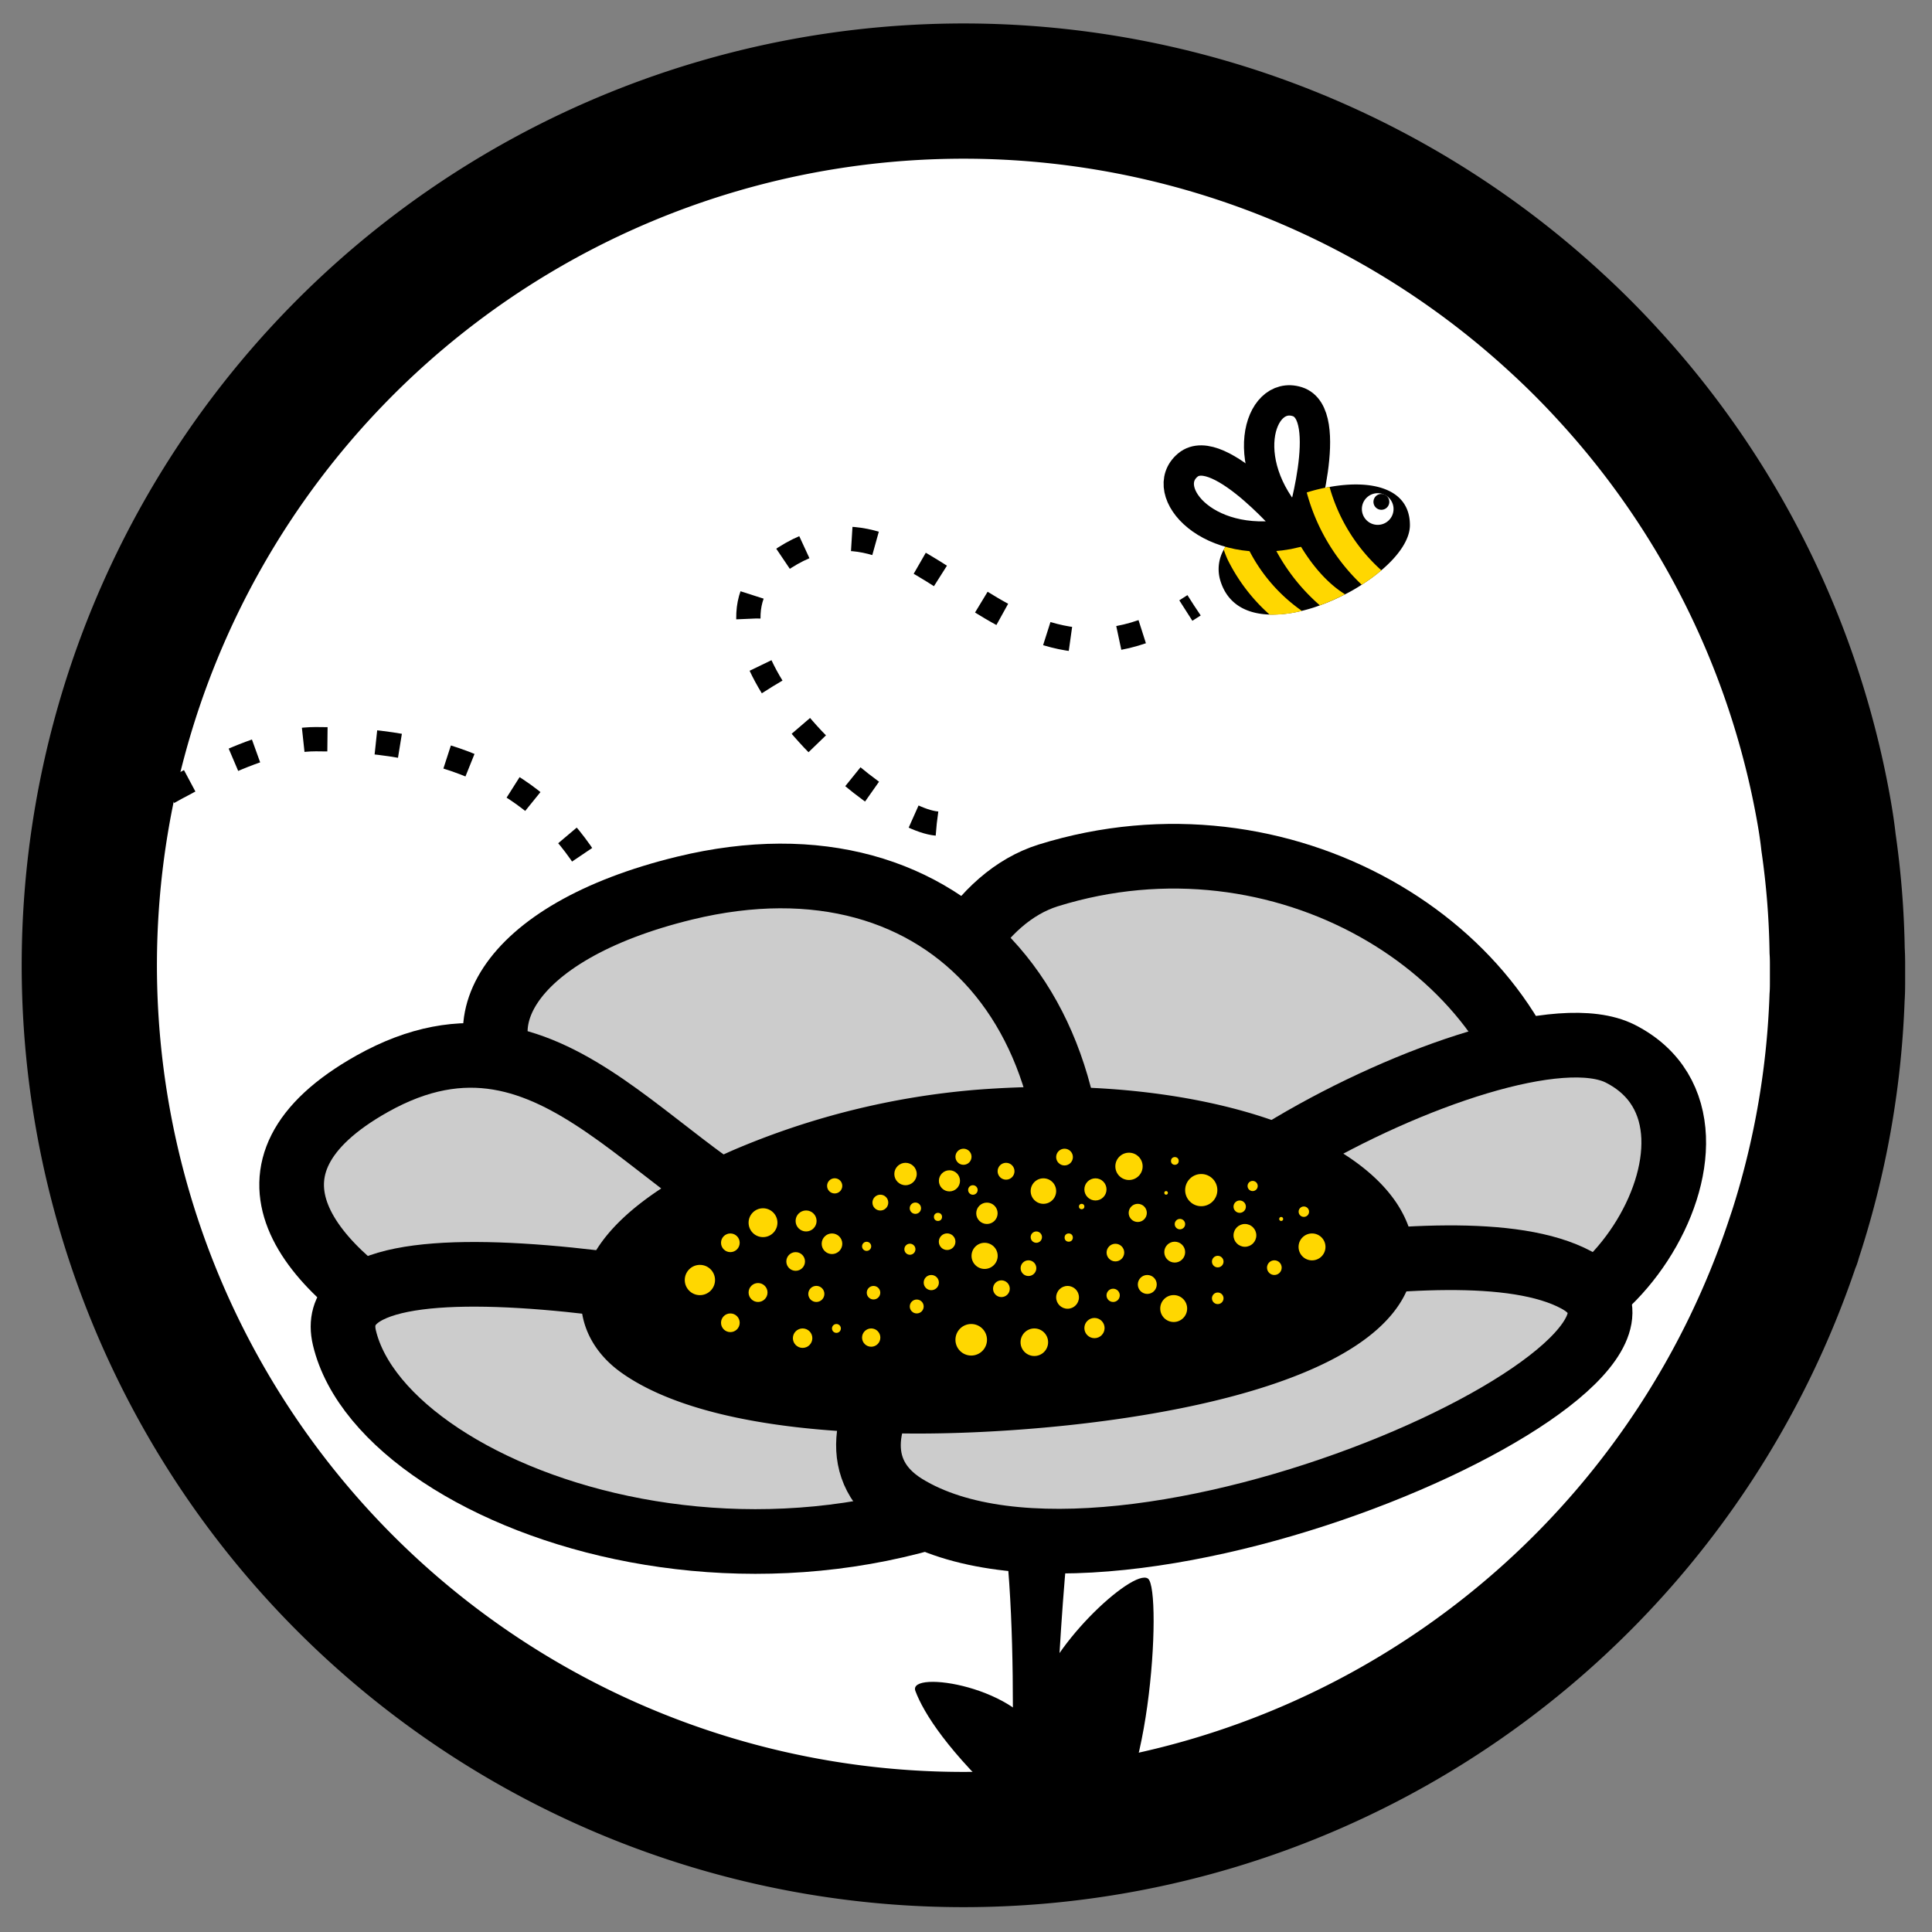 <svg id="Calque_1" data-name="Calque 1" xmlns="http://www.w3.org/2000/svg" viewBox="0 0 300 300"><rect x="0" y="0" width="300" height="300" fill="#808080" stroke="none"/><defs><style>.cls-1,.cls-3{fill:#fff;}.cls-2,.cls-5{fill:none;}.cls-2,.cls-3,.cls-5,.cls-6{stroke:#000;stroke-miterlimit:10;}.cls-2{stroke-width:21px;}.cls-3{stroke-width:4.71px;}.cls-4{fill:gold;}.cls-5{stroke-width:3.77px;stroke-dasharray:3.77 7.54;}.cls-6{fill:#ccc;stroke-width:10.04px;}</style></defs><title>pastillePlan de travail 6 copie 2</title><path class="cls-1" d="M286.07,149.84a135.63,135.63,0,0,1-41.39,97.61A136.66,136.66,0,0,1,210,271.8c-3.85,1.85-7.77,3.54-11.76,5.05a131.22,131.22,0,0,1-22.47,6.33h-.11l-.57.11c-3.39.64-6.86,1.17-10.37,1.51h-.11l-1.17.11c-2.19.23-4.37.38-6.6.49s-4.3.15-6.48.15A135.73,135.73,0,0,1,27.26,207.11a140.35,140.35,0,0,1-5.62-14.18.43.43,0,0,1-.11-.3,134.41,134.41,0,0,1-6.79-37.74c0-.94-.08-1.85-.08-2.75,0-.75,0-1.55,0-2.3a132.37,132.37,0,0,1,1.36-19,126.23,126.23,0,0,1,2.45-13,135.74,135.74,0,0,1,267.63,32.08Z"/><path class="cls-2" d="M285.33,149.84c0,.75,0,1.54,0,2.29,0,.93,0,1.82-.07,2.75a134.69,134.69,0,0,1-6.78,37.75.42.42,0,0,1-.11.29A135.75,135.75,0,1,1,241.54,50q4.3,3.93,8.25,8.26a134.69,134.69,0,0,1,30.37,54.36q.72,2.55,1.35,5.14c.53,2.19,1,4.38,1.42,6.6s.76,4.27,1,6.44a131.11,131.11,0,0,1,1.34,16.81C285.32,148.36,285.33,149.1,285.33,149.84Z"/><path class="cls-3" d="M201.77,82.21c-10.08-9.76-6.31-21.73-.33-19.84S201.77,82.21,201.77,82.21Z"/><path d="M218.93,81.55c0,2.22-1.77,4.75-4.43,7a26.37,26.37,0,0,1-3.05,2.24,23.84,23.84,0,0,1-2.56,1.48h0A32.7,32.7,0,0,1,204.95,94h0a23.53,23.53,0,0,1-2.76.84,19.3,19.3,0,0,1-5,.59c-3.67-.1-6.65-1.65-7.73-5.39a6.12,6.12,0,0,1,.59-4.73A12.31,12.31,0,0,1,193,81.67v0a20.57,20.57,0,0,1,2.71-1.94A29.48,29.48,0,0,1,199,77.93a30.74,30.74,0,0,1,3.89-1.45,26.54,26.54,0,0,1,3.54-.86C213,74.43,218.93,75.81,218.93,81.55Z"/><path class="cls-4" d="M202.16,94.86a19.3,19.3,0,0,1-5,.59,28,28,0,0,1-6.5-8.49,14.79,14.79,0,0,1-.64-1.62A12.31,12.31,0,0,1,193,81.67a9,9,0,0,0,.94,3.74A25.85,25.85,0,0,0,202.16,94.86Z"/><path class="cls-4" d="M208.86,92.28A32.7,32.7,0,0,1,204.95,94h0a30.21,30.21,0,0,1-9.18-14.33A29.48,29.48,0,0,1,199,77.93C200.27,82.83,204.09,89.35,208.86,92.28Z"/><path class="cls-4" d="M214.5,88.56a26.37,26.37,0,0,1-3.05,2.24,30.71,30.71,0,0,1-8.54-14.33,26.54,26.54,0,0,1,3.54-.86A27.28,27.28,0,0,0,214.5,88.56Z"/><circle class="cls-1" cx="213.93" cy="79.04" r="2.46"/><circle class="cls-1" cx="214.5" cy="77.93" r="0.62"/><path d="M214.5,76.7a1.23,1.23,0,1,0,1.23,1.23,1.23,1.23,0,0,0-1.23-1.23Z"/><path class="cls-3" d="M201.3,82.68c-13.66,3.19-21.68-6.46-16.85-10.47S201.3,82.68,201.3,82.68Z"/><path class="cls-5" d="M145.46,127.88c-9.68-.85-40.88-29.07-24.66-40.58C143.27,71.36,155.39,114,185.4,94"/><path class="cls-5" d="M16.32,128.65c12.1-7,23.52-13.87,32.72-13.87,22.43,0,35.82,7.73,43.39,21.23"/><path d="M167.31,228.22c-1.28,7.58-2.15,17.87-2.79,28.5-.41,7.24-.68,14.67-.9,21.45-.08,2.34-.15,4.6-.19,6.75-2.19.23-4.37.38-6.6.49.08-1.51.11-3.05.19-4.67.15-4.9.26-10.22.26-15.61,0-13-.6-26.5-2.68-35.21C152.65,221.66,168.56,220.9,167.31,228.22Z"/><path class="cls-6" d="M164.75,204.94c-33-15.68-23.43-62.28-2-69,36.5-11.37,73,11.34,77.73,40.94C243.33,194.79,182.88,213.56,164.75,204.94Z"/><path class="cls-6" d="M164.75,204.24c9.13-45.21-17.15-76.36-58.42-66.34C78,144.79,70.61,160.45,82.07,170.13,97.46,183.13,164.75,204.24,164.75,204.24Z"/><path class="cls-6" d="M127.59,193.13C102.14,185.6,86.84,152,57.8,168.28c-46.61,26.14,51.41,63,59.07,49.06S141.2,197.16,127.59,193.13Z"/><path class="cls-6" d="M145.79,210c-25.45-7.53-96.95-21.81-92.31-2.27,6.24,26.3,74.12,49.37,121.1,12.3C187,210.17,159.4,214,145.79,210Z"/><path class="cls-6" d="M182.49,208.23c-25.64-12.19,50.83-53.87,69.11-44.61C274,175,246.16,217.31,225.8,203.7,213.28,195.33,187,210.39,182.49,208.23Z"/><path class="cls-6" d="M160.51,201.09c-9.87-4.69-37.55,22-19.91,32.85,33.18,20.31,127.53-22.63,104.2-35.18C225.47,188.36,168.94,205.1,160.51,201.09Z"/><path d="M142.62,218.85c-12,0-33.67-1.16-44.15-8.92-3.75-2.77-5.22-6.68-4.06-10.71,3.69-12.8,33.53-24.41,57.74-26.24,3.73-.28,7.45-.43,11-.43,19.85,0,43.21,5.1,50.65,16.48,2.13,3.26,2.55,6.75,1.2,9.82C208.64,213.42,167.22,218.85,142.62,218.85Z"/><path d="M163.19,176.32c33.6,0,52.06,12.68,48.4,21-4.71,10.72-39,17.73-69,17.73-17.87,0-34.22-2.49-41.9-8.18-13-9.63,19.67-27.74,51.72-30.16q5.6-.42,10.75-.41m0-7.54v0c-3.69,0-7.5.15-11.33.44a121.14,121.14,0,0,0-38.23,9.5c-9,4-20.28,10.58-22.84,19.46-1.6,5.55.43,11.08,5.44,14.78,6,4.41,18.83,9.66,46.39,9.66,22.86,0,68.14-4.65,75.87-22.24,1.88-4.28,1.35-9-1.5-13.4-7.22-11.05-28.33-18.19-53.8-18.19Z"/><circle class="cls-4" cx="123.55" cy="195.88" r="1.45"/><circle class="cls-4" cx="129.19" cy="193.13" r="1.6"/><circle class="cls-4" cx="136.7" cy="186.74" r="1.23"/><circle class="cls-4" cx="153.25" cy="188.4" r="1.66"/><circle class="cls-4" cx="147.43" cy="183.36" r="1.64"/><circle class="cls-4" cx="142.14" cy="187.61" r="0.88"/><circle class="cls-4" cx="125.17" cy="189.59" r="1.63"/><circle class="cls-4" cx="141.29" cy="193.98" r="0.86"/><circle class="cls-4" cx="135.64" cy="200.73" r="1.05"/><circle class="cls-4" cx="142.35" cy="202.87" r="1.08"/><circle class="cls-4" cx="126.76" cy="200.92" r="1.25"/><circle class="cls-4" cx="113.41" cy="192.98" r="1.45"/><circle class="cls-4" cx="152.89" cy="195.01" r="2.03"/><circle class="cls-4" cx="162.02" cy="184.95" r="1.98"/><circle class="cls-4" cx="156.22" cy="181.87" r="1.31"/><circle class="cls-4" cx="170.1" cy="184.69" r="1.72"/><circle class="cls-4" cx="165.3" cy="179.67" r="1.3"/><circle class="cls-4" cx="129.61" cy="184.14" r="1.18"/><circle class="cls-4" cx="140.61" cy="182.3" r="1.74"/><circle class="cls-4" cx="147.07" cy="192.81" r="1.29"/><circle class="cls-4" cx="150.81" cy="208.04" r="2.45"/><circle class="cls-4" cx="155.5" cy="200.11" r="1.3"/><circle class="cls-4" cx="160.92" cy="192.1" r="0.88"/><circle class="cls-4" cx="165.95" cy="192.17" r="0.64"/><circle class="cls-4" cx="129.88" cy="206.28" r="0.69"/><circle class="cls-4" cx="117.71" cy="200.7" r="1.47"/><circle class="cls-4" cx="165.77" cy="201.45" r="1.77"/><circle class="cls-4" cx="173.2" cy="194.5" r="1.37"/><circle class="cls-4" cx="176.67" cy="188.34" r="1.41"/><circle class="cls-4" cx="175.31" cy="181.11" r="2.12"/><circle class="cls-4" cx="186.53" cy="184.8" r="2.5"/><circle class="cls-4" cx="149.61" cy="179.62" r="1.25"/><circle class="cls-4" cx="118.48" cy="189.86" r="2.24"/><circle class="cls-4" cx="108.68" cy="198.76" r="2.35"/><circle class="cls-4" cx="113.41" cy="205.4" r="1.45"/><circle class="cls-4" cx="124.63" cy="207.79" r="1.51"/><circle class="cls-4" cx="135.28" cy="207.7" r="1.42"/><circle class="cls-4" cx="144.61" cy="199.16" r="1.18"/><circle class="cls-4" cx="134.57" cy="193.53" r="0.71"/><circle class="cls-4" cx="160.61" cy="208.42" r="2.14"/><circle class="cls-4" cx="172.85" cy="201.14" r="1.03"/><circle class="cls-4" cx="159.7" cy="196.92" r="1.22"/><circle class="cls-4" cx="182.41" cy="194.43" r="1.62"/><circle class="cls-4" cx="193.31" cy="191.83" r="1.77"/><circle class="cls-4" cx="194.51" cy="184.16" r="0.79"/><circle class="cls-4" cx="182.25" cy="203.19" r="2.09"/><circle class="cls-4" cx="169.95" cy="206.22" r="1.57"/><circle class="cls-4" cx="189.09" cy="195.9" r="0.9"/><circle class="cls-4" cx="181.07" cy="185.23" r="0.28"/><circle class="cls-4" cx="167.96" cy="187.35" r="0.42"/><circle class="cls-4" cx="145.65" cy="188.96" r="0.63"/><circle class="cls-4" cx="151.07" cy="184.78" r="0.74"/><circle class="cls-4" cx="178.15" cy="199.45" r="1.47"/><circle class="cls-4" cx="189.09" cy="201.6" r="0.9"/><circle class="cls-4" cx="197.88" cy="196.84" r="1.14"/><circle class="cls-4" cx="198.94" cy="189.28" r="0.31"/><circle class="cls-4" cx="183.22" cy="190.08" r="0.81"/><circle class="cls-4" cx="182.43" cy="180.27" r="0.6"/><circle class="cls-4" cx="203.73" cy="193.62" r="2.09"/><circle class="cls-4" cx="202.46" cy="188.15" r="0.81"/><circle class="cls-4" cx="192.5" cy="187.37" r="0.96"/><path d="M161,264.36c1.14-8.11,14.89-20.9,17.25-19.24s.12,38.15-8.23,38.77S161,264.36,161,264.36Z"/><path d="M156.8,280.82c-9.61-8.79-13.4-14.87-14.66-18.25s16.69-.68,19.66,7.89S156.8,280.82,156.8,280.82Z"/></svg>
